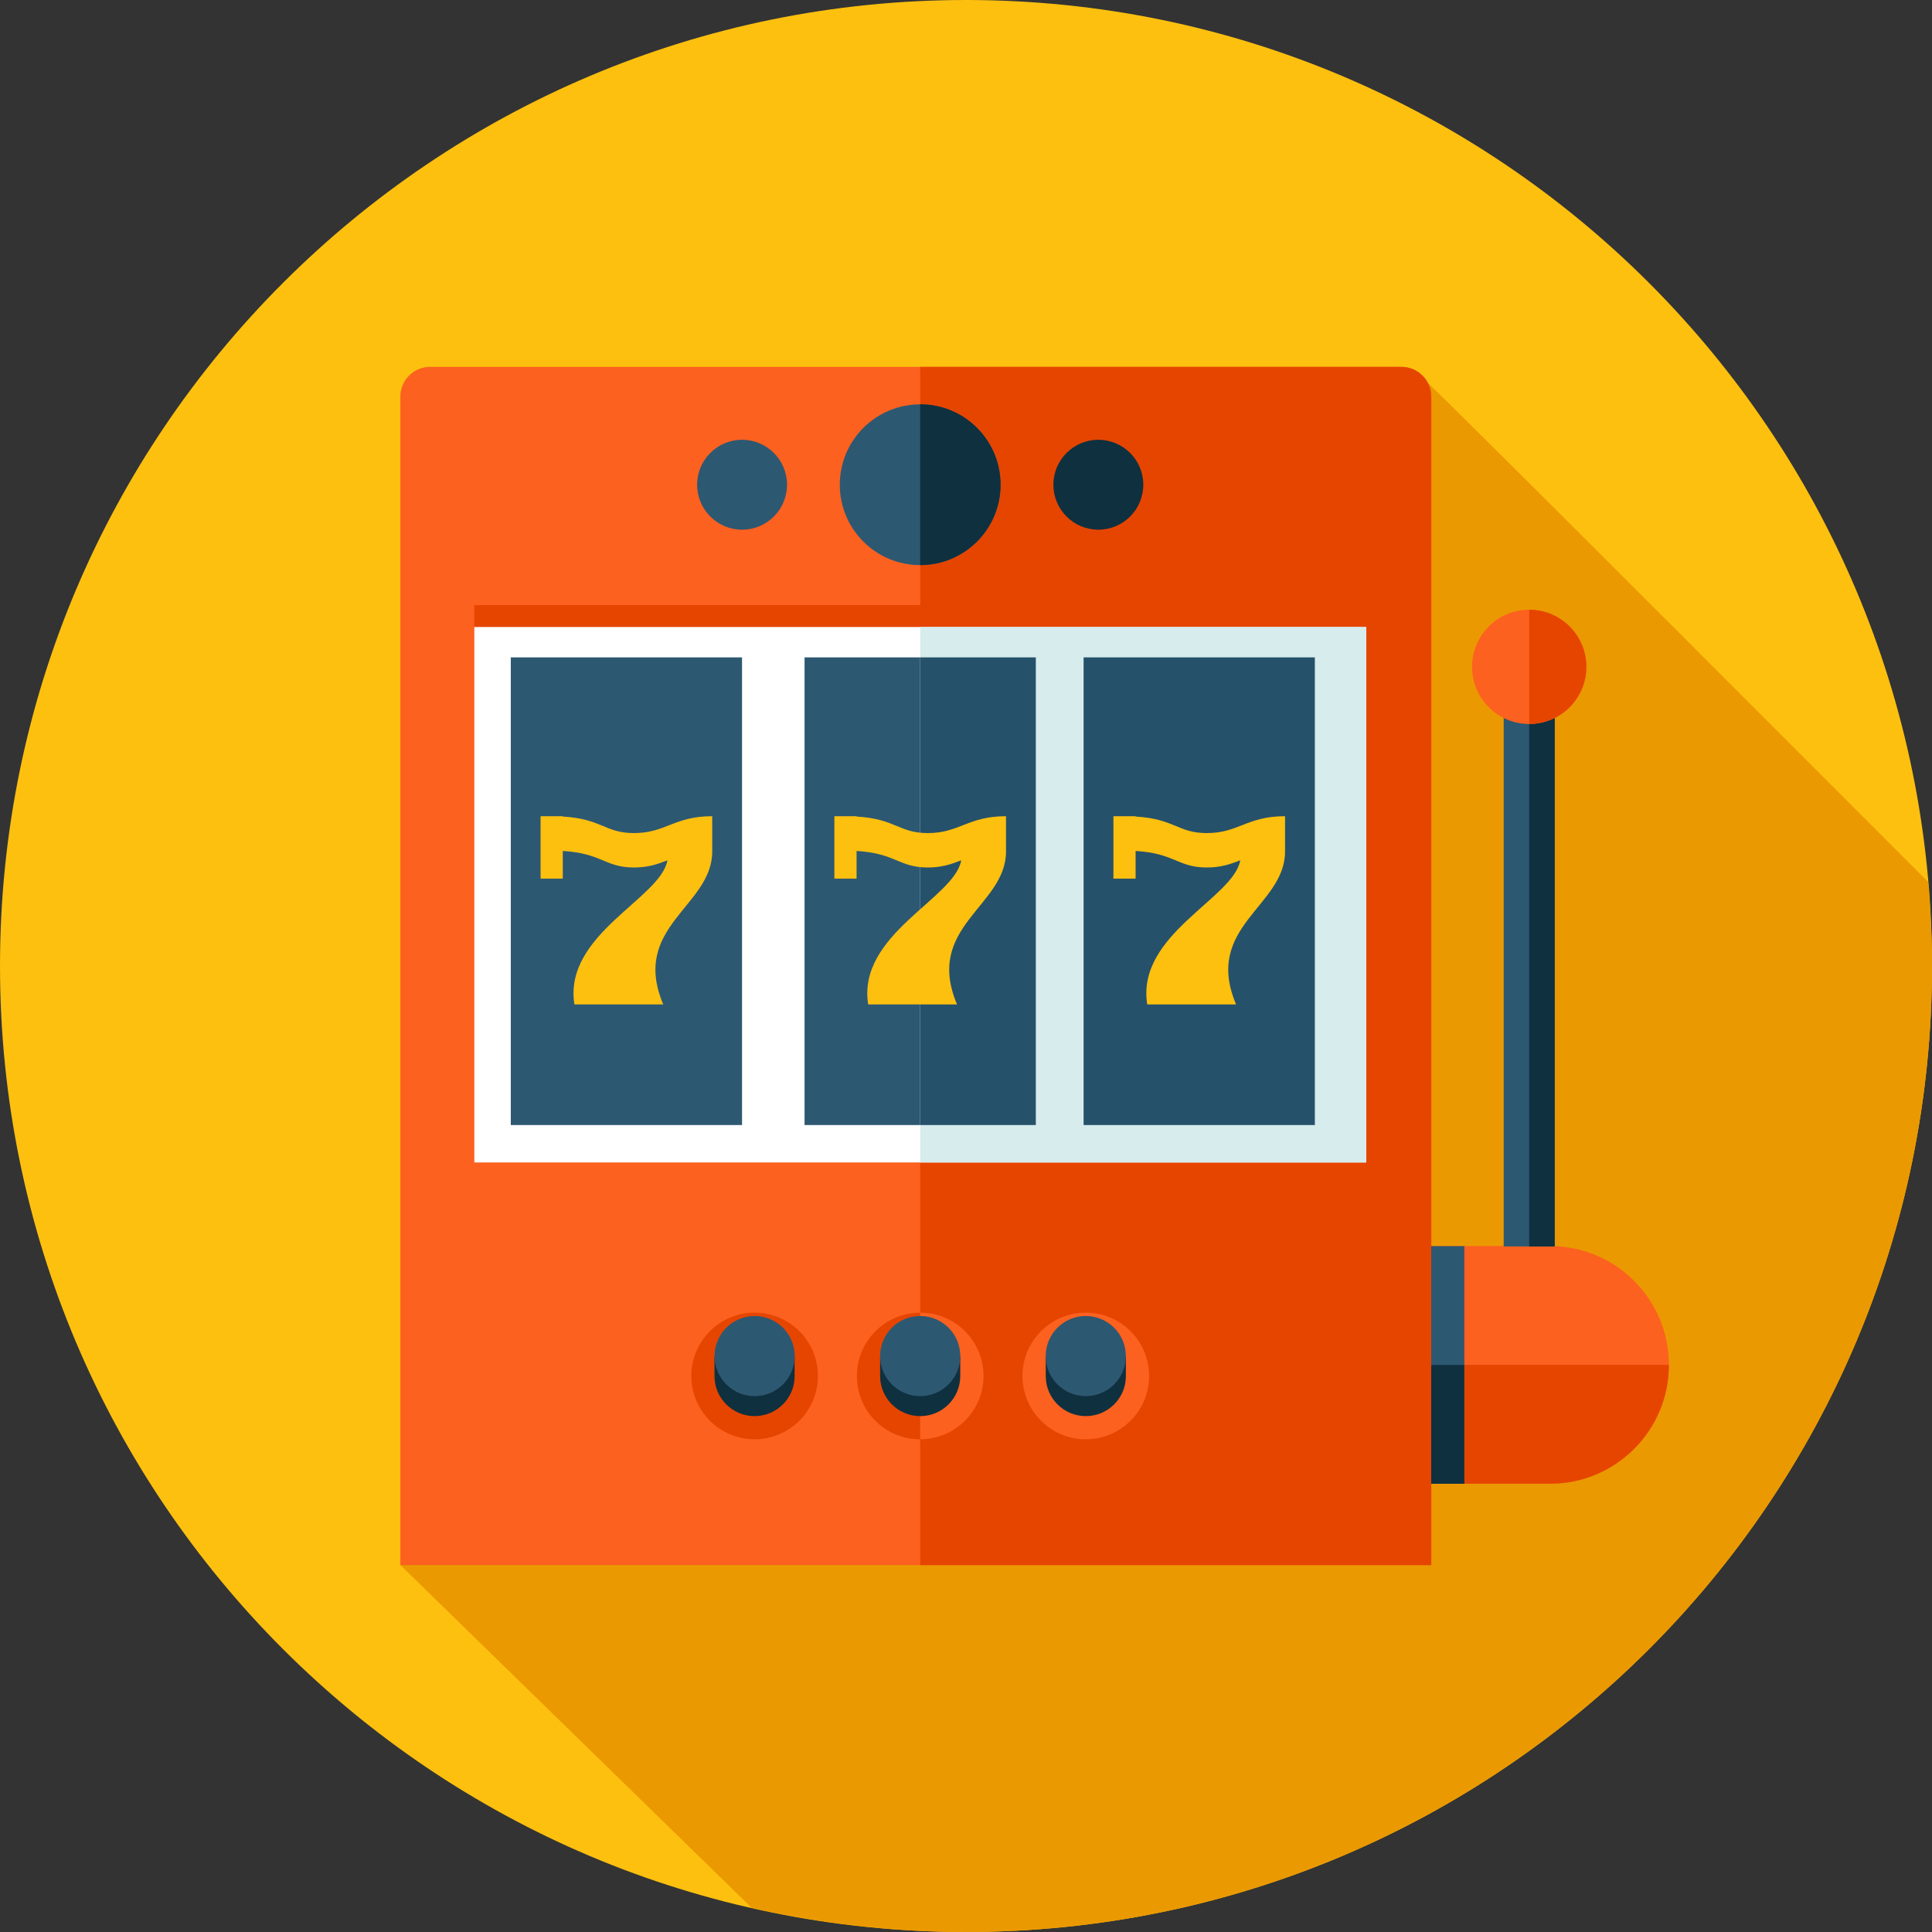 <?xml version="1.0" encoding="UTF-8"?> <svg xmlns="http://www.w3.org/2000/svg" xmlns:xlink="http://www.w3.org/1999/xlink" version="1.1" id="Layer_1" x="0px" y="0px" viewBox="0 0 512 512" style="enable-background:new 0 0 512 512;" xml:space="preserve"><rect x="0" y="0" width="512" height="512" fill="#333333" stroke="none"/> <g> <path style="fill:#FDC00F;" d="M256,512C114.616,512,0,397.384,0,256S114.616,0,256,0s256,114.616,256,256S397.384,512,256,512 L256,512z"></path> <path style="fill:#EB9900;" d="M256,512c141.384,0,256-114.616,256-256c0-7.516-0.394-14.935-1.024-22.287 c-0.476-0.41-131.072-131.379-132.557-132.142c-1.311-2.565-3.948-4.342-7.025-4.342H243.86H114.022 c-4.372,0-7.916,3.543-7.916,7.916v309.617l93.097,90.829C217.477,509.742,236.472,512,256,512L256,512z"></path> <path style="fill:#FC611F;" d="M371.389,97.234H114.022c-4.372,0-7.916,3.543-7.916,7.916v309.617H379.31V105.149 C379.305,100.777,375.762,97.234,371.389,97.234L371.389,97.234z"></path> <path style="fill:#E64500;" d="M371.389,97.234H243.86v317.537h135.444V105.149C379.305,100.777,375.762,97.234,371.389,97.234 L371.389,97.234z"></path> <polygon style="fill:#E64500;" points="362.035,308.07 125.691,308.07 125.691,160.374 362.035,160.374 "></polygon> <polygon style="fill:#FFFFFF;" points="362.035,308.07 125.691,308.07 125.691,166.164 362.035,166.164 "></polygon> <polygon style="fill:#D7ECED;" points="362.035,308.07 243.86,308.07 243.86,166.164 362.035,166.164 "></polygon> <circle style="fill:#2D5872;" cx="243.86" cy="128.461" r="21.304"></circle> <path style="fill:#0F303F;" d="M243.86,107.146v42.609c11.766,0,21.304-9.539,21.304-21.304S255.626,107.146,243.86,107.146z"></path> <circle style="fill:#2D5872;" cx="196.659" cy="128.461" r="11.914"></circle> <circle style="fill:#0F303F;" cx="291.072" cy="128.461" r="11.914"></circle> <polygon style="fill:#2D5872;" points="196.649,174.213 135.363,174.213 135.363,298.148 196.649,298.148 "></polygon> <polygon style="fill:#2D5872;" points="243.86,174.213 213.217,174.213 213.217,298.148 243.86,298.148 "></polygon> <polygon style="fill:#26516A;" points="274.504,174.213 243.86,174.213 243.86,298.148 274.504,298.148 "></polygon> <polygon style="fill:#26516A;" points="348.447,174.213 287.165,174.213 287.165,298.148 348.447,298.148 "></polygon> <path style="fill:#FC611F;" d="M410.793,330.225H379.31v62.966h31.483c17.387,0,31.483-14.095,31.483-31.483 C442.276,344.32,428.18,330.225,410.793,330.225z"></path> <path style="fill:#E64500;" d="M379.305,393.195h31.483c17.388,0,31.483-14.095,31.483-31.483h-62.966V393.195z"></path> <rect x="398.49" y="176.722" style="fill:#2D5872;" width="13.532" height="153.6"></rect> <rect x="405.248" y="176.722" style="fill:#0F303F;" width="6.764" height="153.6"></rect> <circle style="fill:#FC611F;" cx="405.248" cy="176.722" r="15.14"></circle> <path style="fill:#E64500;" d="M405.263,161.582v30.275c8.361,0,15.14-6.779,15.14-15.14 C420.398,168.361,413.624,161.582,405.263,161.582z"></path> <rect x="379.29" y="330.24" style="fill:#2D5872;" width="8.765" height="62.966"></rect> <rect x="379.29" y="361.728" style="fill:#0F303F;" width="8.765" height="31.483"></rect> <circle style="fill:#FC611F;" cx="243.86" cy="364.646" r="16.778"></circle> <path style="fill:#E64500;" d="M243.86,347.889c-9.267,0-16.778,7.511-16.778,16.778s7.511,16.778,16.778,16.778V347.889z"></path> <path style="fill:#0F303F;" d="M253.025,359.388c-1.833-3.18-5.233-5.345-9.165-5.345c-3.932,0-7.332,2.166-9.165,5.345h-1.454 v5.279c0,5.868,4.756,10.619,10.619,10.619c5.862,0,10.619-4.757,10.619-10.619v-5.279H253.025z"></path> <circle style="fill:#2D5872;" cx="243.86" cy="359.373" r="10.619"></circle> <circle style="fill:#E64500;" cx="199.987" cy="364.646" r="16.778"></circle> <path style="fill:#0F303F;" d="M209.132,359.388c-1.833-3.18-5.233-5.345-9.165-5.345c-3.932,0-7.332,2.166-9.165,5.345h-1.454 v5.279c0,5.868,4.756,10.619,10.619,10.619c5.868,0,10.619-4.757,10.619-10.619v-5.279H209.132z"></path> <circle style="fill:#2D5872;" cx="199.987" cy="359.373" r="10.619"></circle> <circle style="fill:#FC611F;" cx="287.744" cy="364.646" r="16.778"></circle> <path style="fill:#0F303F;" d="M278.589,359.388c1.833-3.18,5.233-5.345,9.165-5.345c3.932,0,7.332,2.166,9.165,5.345h1.454v5.279 c0,5.868-4.756,10.619-10.619,10.619c-5.868,0-10.619-4.757-10.619-10.619v-5.279H278.589z"></path> <circle style="fill:#2D5872;" cx="287.744" cy="359.373" r="10.619"></circle> <path style="fill:#FDC00F;" d="M188.749,216.305c-10.102,0-12.339,4.47-20.721,4.47c-7.711,0-8.463-3.768-18.883-4.378v-0.092 h-5.883v16.538h5.883v-7.327c10.419,0.609,11.172,4.378,18.883,4.378c3.763,0,6.292-0.906,8.847-1.9 c-1.751,10.097-27.622,19.635-24.653,38.19c8.381,0,14.607,0,23.547,0c-8.745-20.685,12.979-25.989,12.979-40.52l-0.015-0.241 h0.015V216.305z"></path> <path style="fill:#FDC00F;" d="M266.604,216.305c-10.102,0-12.339,4.47-20.721,4.47c-7.711,0-8.463-3.768-18.883-4.378v-0.092 h-5.883v16.538H227v-7.327c10.419,0.609,11.172,4.378,18.883,4.378c3.763,0,6.292-0.906,8.847-1.9 c-1.751,10.097-27.622,19.635-24.653,38.19c8.381,0,14.607,0,23.547,0c-8.745-20.685,12.979-25.989,12.979-40.52l-0.015-0.241 h0.015V216.305z"></path> <path style="fill:#FDC00F;" d="M340.547,216.305c-10.102,0-12.339,4.47-20.721,4.47c-7.711,0-8.463-3.768-18.883-4.378v-0.092 h-5.878v16.538h5.883v-7.327c10.419,0.609,11.172,4.378,18.883,4.378c3.763,0,6.292-0.906,8.847-1.9 c-1.751,10.097-27.622,19.635-24.653,38.19c8.381,0,14.607,0,23.547,0c-8.745-20.685,12.979-25.989,12.979-40.52l-0.015-0.241 h0.015v-9.119H340.547z"></path> </g> <g> </g> <g> </g> <g> </g> <g> </g> <g> </g> <g> </g> <g> </g> <g> </g> <g> </g> <g> </g> <g> </g> <g> </g> <g> </g> <g> </g> <g> </g> </svg> 